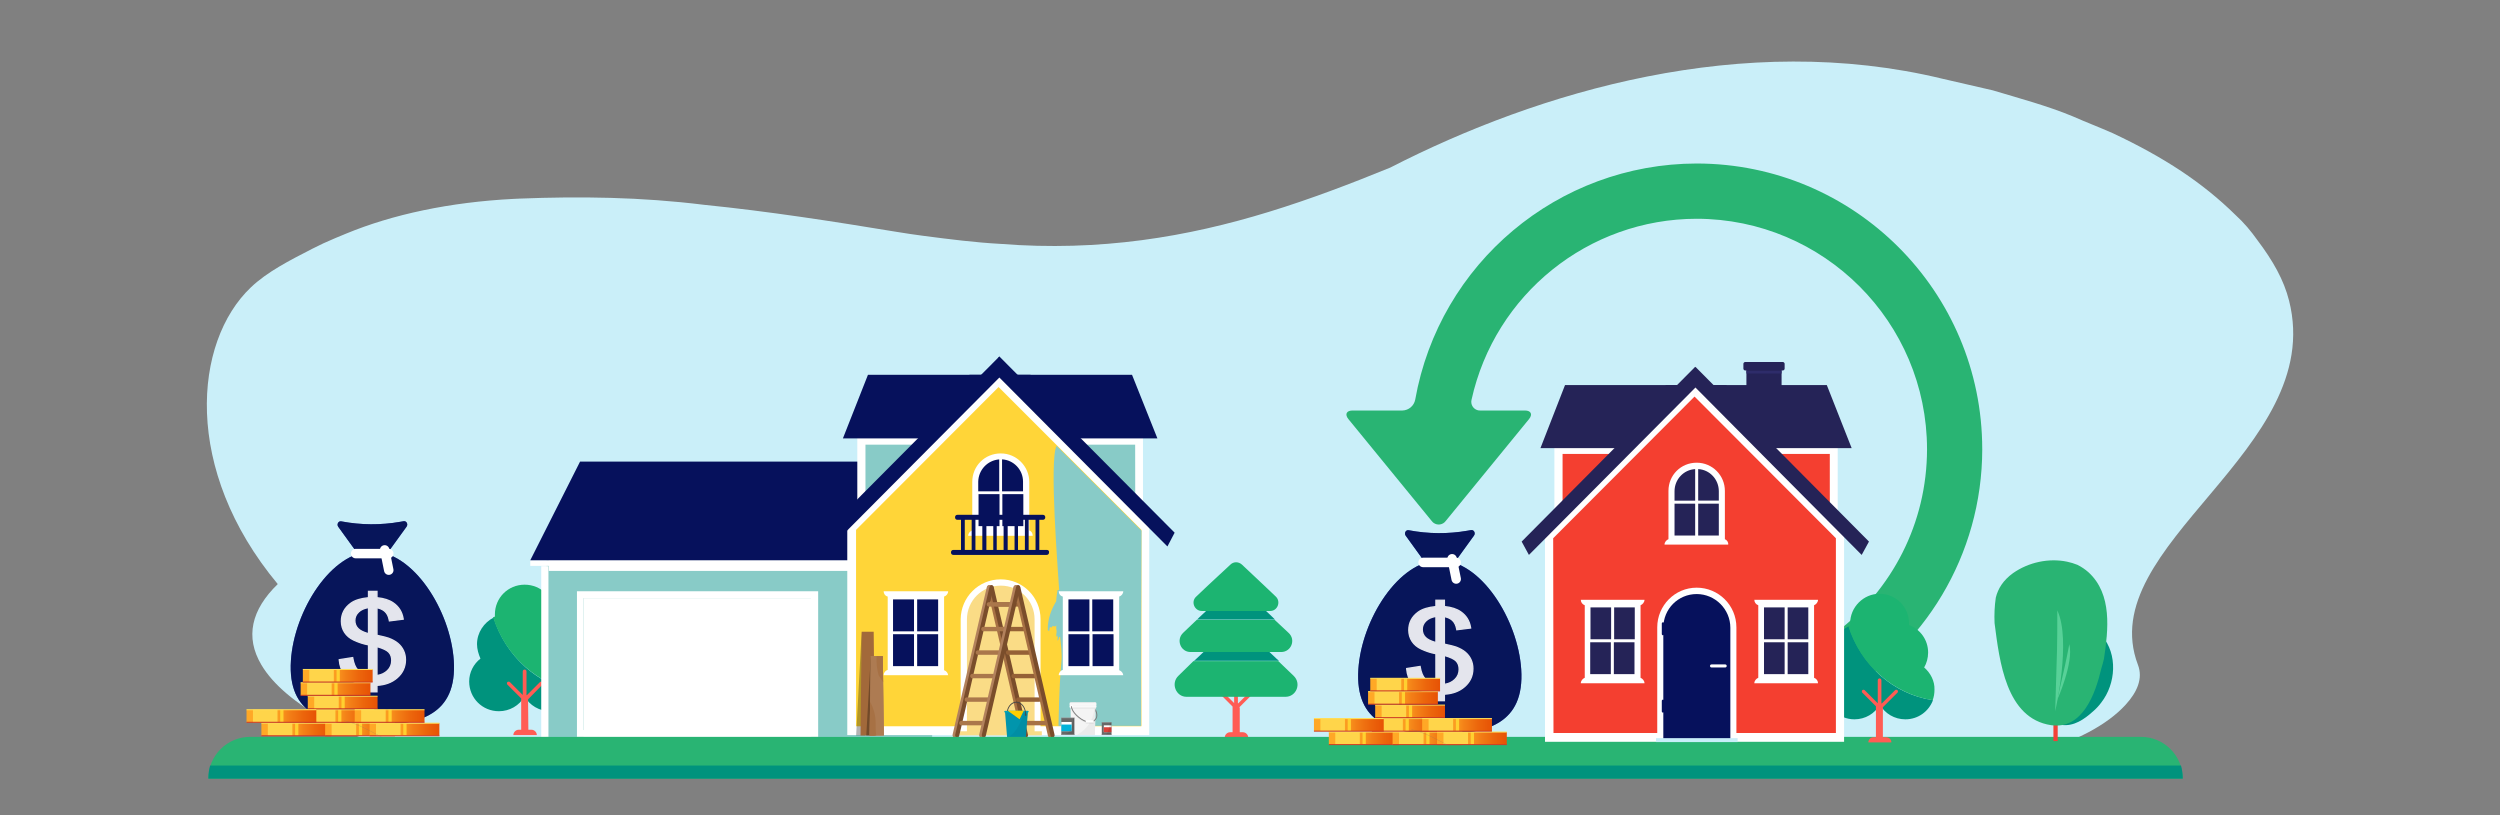 <?xml version="1.0" encoding="UTF-8"?>
<svg xmlns="http://www.w3.org/2000/svg" xmlns:xlink="http://www.w3.org/1999/xlink" id="Layer_1" viewBox="0 0 1234.45 402.42">
  <rect x="0" y="0" width="1234.45" height="402.42" fill="#808080" stroke="none"/>
  <defs>
    <style>.cls-1{fill:url(#linear-gradient);}.cls-2{opacity:.05;}.cls-3{opacity:.1;}.cls-4{fill:#f2f2f2;}.cls-5{fill:#01a3b8;}.cls-6{fill:#0195ac;}.cls-7{fill:#06115c;}.cls-8{fill:#02b3d9;}.cls-9{fill:#00937d;}.cls-10{fill:#eaeaea;}.cls-11{fill:#f4f4f4;}.cls-12{fill:#fdce00;}.cls-13,.cls-14{fill:#fff;}.cls-15{fill:#ffd538;}.cls-16{fill:#ffd54a;}.cls-17{fill:#ffd030;}.cls-18{fill:#fadc86;}.cls-19{fill:#f24138;}.cls-20{fill:#ff5c54;}.cls-21{fill:#686867;}.cls-22{fill:#a2693a;}.cls-23{fill:#abeced;}.cls-24{fill:#b2815c;}.cls-25{fill:#aa774b;}.cls-26{fill:#a77144;}.cls-27{fill:#d94138;}.cls-28{fill:#c8eef9;}.cls-29{fill:#caeff9;}.cls-30{fill:#e0e0e0;}.cls-31{fill:#ad7b52;}.cls-32{fill:#acd8ed;}.cls-33{fill:#252357;}.cls-34{fill:#1cb471;}.cls-35{fill:#07155a;}.cls-36{fill:#956136;}.cls-37{fill:#88cbc7;}.cls-38{fill:#9a9999;}.cls-39{fill:#29b473;}.cls-40{fill:#474747;}.cls-41{fill:#2e2c6a;}.cls-42{fill:#58d198;}.cls-43{fill:#576bba;}.cls-44{fill:#7a7a7a;}.cls-45{fill:#7a4d2b;}.cls-46{fill:#76c8c9;}.cls-47{fill:url(#linear-gradient-6);}.cls-47,.cls-48,.cls-49,.cls-50,.cls-51,.cls-52,.cls-53,.cls-54,.cls-55,.cls-56,.cls-57,.cls-58,.cls-59,.cls-60,.cls-61,.cls-62,.cls-63,.cls-64,.cls-65,.cls-66,.cls-67,.cls-68,.cls-69,.cls-70,.cls-71,.cls-72,.cls-73,.cls-74,.cls-75,.cls-76,.cls-77,.cls-78,.cls-79,.cls-80,.cls-81,.cls-82{stroke-width:.51px;}.cls-47,.cls-48,.cls-49,.cls-50,.cls-51,.cls-52,.cls-53,.cls-54,.cls-55,.cls-56,.cls-57,.cls-58,.cls-59,.cls-60,.cls-61,.cls-62,.cls-63,.cls-64,.cls-65,.cls-66,.cls-67,.cls-68,.cls-69,.cls-70,.cls-71,.cls-72,.cls-73,.cls-74,.cls-75,.cls-76,.cls-77,.cls-78,.cls-79,.cls-80,.cls-81,.cls-82,.cls-83,.cls-14{stroke-miterlimit:10;}.cls-47,.cls-48,.cls-49,.cls-53,.cls-54,.cls-55,.cls-56,.cls-57,.cls-58,.cls-59,.cls-60,.cls-61,.cls-62,.cls-63,.cls-64,.cls-65,.cls-66,.cls-67{stroke:#ffde57;}.cls-48{fill:url(#linear-gradient-3);}.cls-49{fill:url(#linear-gradient-9);}.cls-50{fill:url(#linear-gradient-8);}.cls-50,.cls-51,.cls-52,.cls-68,.cls-69,.cls-70,.cls-71,.cls-72,.cls-73,.cls-74,.cls-75,.cls-76,.cls-77,.cls-78,.cls-79,.cls-80,.cls-81,.cls-82{stroke:#d13d23;}.cls-51{fill:url(#linear-gradient-5);}.cls-52{fill:url(#linear-gradient-2);}.cls-53{fill:url(#linear-gradient-12);}.cls-54{fill:url(#linear-gradient-18);}.cls-55{fill:url(#linear-gradient-15);}.cls-56{fill:url(#linear-gradient-21);}.cls-57{fill:url(#linear-gradient-36);}.cls-58{fill:url(#linear-gradient-39);}.cls-59{fill:url(#linear-gradient-30);}.cls-60{fill:url(#linear-gradient-33);}.cls-61{fill:url(#linear-gradient-24);}.cls-62{fill:url(#linear-gradient-27);}.cls-63{fill:url(#linear-gradient-51);}.cls-64{fill:url(#linear-gradient-45);}.cls-65{fill:url(#linear-gradient-48);}.cls-66{fill:url(#linear-gradient-42);}.cls-67{fill:url(#linear-gradient-54);}.cls-68{fill:url(#linear-gradient-41);}.cls-69{fill:url(#linear-gradient-32);}.cls-70{fill:url(#linear-gradient-38);}.cls-71{fill:url(#linear-gradient-35);}.cls-72{fill:url(#linear-gradient-29);}.cls-73{fill:url(#linear-gradient-26);}.cls-74{fill:url(#linear-gradient-44);}.cls-75{fill:url(#linear-gradient-47);}.cls-76{fill:url(#linear-gradient-11);}.cls-77{fill:url(#linear-gradient-20);}.cls-78{fill:url(#linear-gradient-17);}.cls-79{fill:url(#linear-gradient-14);}.cls-80{fill:url(#linear-gradient-23);}.cls-81{fill:url(#linear-gradient-50);}.cls-82{fill:url(#linear-gradient-53);}.cls-84{fill:url(#linear-gradient-4);}.cls-85{fill:url(#linear-gradient-7);}.cls-86{opacity:.31;}.cls-87{opacity:.3;}.cls-88{opacity:.89;}.cls-89{fill:#f43f30;stroke-linejoin:round;stroke-width:.86px;}.cls-89,.cls-14{stroke:#fff;stroke-linecap:round;}.cls-90{fill:url(#linear-gradient-52);}.cls-91{fill:url(#linear-gradient-40);}.cls-92{fill:url(#linear-gradient-43);}.cls-93{fill:url(#linear-gradient-46);}.cls-94{fill:url(#linear-gradient-49);}.cls-95{fill:url(#linear-gradient-22);}.cls-96{fill:url(#linear-gradient-19);}.cls-97{fill:url(#linear-gradient-16);}.cls-98{fill:url(#linear-gradient-13);}.cls-99{fill:url(#linear-gradient-10);}.cls-100{fill:url(#linear-gradient-37);}.cls-101{fill:url(#linear-gradient-34);}.cls-102{fill:url(#linear-gradient-25);}.cls-103{fill:url(#linear-gradient-28);}.cls-104{fill:url(#linear-gradient-31);}.cls-83{fill:none;stroke:#737373;stroke-width:.24px;}.cls-14{stroke-width:4.68px;}</style>
    <linearGradient id="linear-gradient" x1="669.95" y1="364.57" x2="704.41" y2="364.57" gradientUnits="userSpaceOnUse">
      <stop offset="0" stop-color="#ffa826"></stop>
      <stop offset=".03" stop-color="#fda223"></stop>
      <stop offset=".21" stop-color="#f38017"></stop>
      <stop offset=".4" stop-color="#ec660c"></stop>
      <stop offset=".59" stop-color="#e75305"></stop>
      <stop offset=".79" stop-color="#e44701"></stop>
      <stop offset="1" stop-color="#e34400"></stop>
    </linearGradient>
    <linearGradient id="linear-gradient-2" y1="367.67" y2="367.67" xlink:href="#linear-gradient"></linearGradient>
    <linearGradient id="linear-gradient-3" y1="361.47" y2="361.47" xlink:href="#linear-gradient"></linearGradient>
    <linearGradient id="linear-gradient-4" x1="701.43" x2="735.89" xlink:href="#linear-gradient"></linearGradient>
    <linearGradient id="linear-gradient-5" x1="701.43" y1="367.67" x2="735.89" y2="367.67" xlink:href="#linear-gradient"></linearGradient>
    <linearGradient id="linear-gradient-6" x1="701.43" y1="361.47" x2="735.89" y2="361.47" xlink:href="#linear-gradient"></linearGradient>
    <linearGradient id="linear-gradient-7" x1="691.21" y1="357.92" x2="725.66" y2="357.92" xlink:href="#linear-gradient"></linearGradient>
    <linearGradient id="linear-gradient-8" x1="691.21" y1="361.02" x2="725.66" y2="361.02" xlink:href="#linear-gradient"></linearGradient>
    <linearGradient id="linear-gradient-9" x1="691.21" y1="354.82" x2="725.66" y2="354.82" xlink:href="#linear-gradient"></linearGradient>
    <linearGradient id="linear-gradient-10" x1="692.85" y1="351.26" x2="727.31" y2="351.26" xlink:href="#linear-gradient"></linearGradient>
    <linearGradient id="linear-gradient-11" x1="692.85" y1="354.36" x2="727.31" y2="354.36" xlink:href="#linear-gradient"></linearGradient>
    <linearGradient id="linear-gradient-12" x1="692.85" y1="348.16" x2="727.31" y2="348.16" xlink:href="#linear-gradient"></linearGradient>
    <linearGradient id="linear-gradient-13" x1="689.34" y1="344.6" x2="723.8" y2="344.6" xlink:href="#linear-gradient"></linearGradient>
    <linearGradient id="linear-gradient-14" x1="689.34" y1="347.7" x2="723.8" y2="347.7" xlink:href="#linear-gradient"></linearGradient>
    <linearGradient id="linear-gradient-15" x1="689.34" y1="341.51" x2="723.8" y2="341.51" xlink:href="#linear-gradient"></linearGradient>
    <linearGradient id="linear-gradient-16" x1="690.42" y1="338.04" x2="724.88" y2="338.04" xlink:href="#linear-gradient"></linearGradient>
    <linearGradient id="linear-gradient-17" x1="690.42" y1="341.14" x2="724.88" y2="341.14" xlink:href="#linear-gradient"></linearGradient>
    <linearGradient id="linear-gradient-18" x1="690.42" y1="334.94" x2="724.88" y2="334.94" xlink:href="#linear-gradient"></linearGradient>
    <linearGradient id="linear-gradient-19" x1="662.61" y1="357.92" x2="697.07" y2="357.92" xlink:href="#linear-gradient"></linearGradient>
    <linearGradient id="linear-gradient-20" x1="662.61" y1="361.02" x2="697.07" y2="361.02" xlink:href="#linear-gradient"></linearGradient>
    <linearGradient id="linear-gradient-21" x1="662.61" y1="354.82" x2="697.07" y2="354.82" xlink:href="#linear-gradient"></linearGradient>
    <linearGradient id="linear-gradient-22" x1="723.37" x2="757.83" xlink:href="#linear-gradient"></linearGradient>
    <linearGradient id="linear-gradient-23" x1="723.37" y1="367.67" x2="757.83" y2="367.67" xlink:href="#linear-gradient"></linearGradient>
    <linearGradient id="linear-gradient-24" x1="723.37" y1="361.47" x2="757.83" y2="361.47" xlink:href="#linear-gradient"></linearGradient>
    <linearGradient id="linear-gradient-25" x1="716.03" y1="357.92" x2="750.49" y2="357.92" xlink:href="#linear-gradient"></linearGradient>
    <linearGradient id="linear-gradient-26" x1="716.03" y1="361.02" x2="750.49" y2="361.02" xlink:href="#linear-gradient"></linearGradient>
    <linearGradient id="linear-gradient-27" x1="716.03" y1="354.82" x2="750.49" y2="354.82" xlink:href="#linear-gradient"></linearGradient>
    <linearGradient id="linear-gradient-28" x1="142.88" y1="360.2" x2="177.34" y2="360.2" xlink:href="#linear-gradient"></linearGradient>
    <linearGradient id="linear-gradient-29" x1="142.88" y1="363.3" x2="177.34" y2="363.3" xlink:href="#linear-gradient"></linearGradient>
    <linearGradient id="linear-gradient-30" x1="142.88" y1="357.1" x2="177.34" y2="357.1" xlink:href="#linear-gradient"></linearGradient>
    <linearGradient id="linear-gradient-31" x1="174.36" y1="360.2" x2="208.82" y2="360.2" xlink:href="#linear-gradient"></linearGradient>
    <linearGradient id="linear-gradient-32" x1="174.36" y1="363.3" x2="208.82" y2="363.3" xlink:href="#linear-gradient"></linearGradient>
    <linearGradient id="linear-gradient-33" x1="174.36" y1="357.1" x2="208.82" y2="357.1" xlink:href="#linear-gradient"></linearGradient>
    <linearGradient id="linear-gradient-34" x1="164.13" y1="353.55" x2="198.59" y2="353.55" xlink:href="#linear-gradient"></linearGradient>
    <linearGradient id="linear-gradient-35" x1="164.13" y1="356.65" x2="198.59" y2="356.65" xlink:href="#linear-gradient"></linearGradient>
    <linearGradient id="linear-gradient-36" x1="164.13" y1="350.45" x2="198.59" y2="350.45" xlink:href="#linear-gradient"></linearGradient>
    <linearGradient id="linear-gradient-37" x1="165.77" y1="346.89" x2="200.23" y2="346.89" xlink:href="#linear-gradient"></linearGradient>
    <linearGradient id="linear-gradient-38" x1="165.77" y1="349.99" x2="200.23" y2="349.99" xlink:href="#linear-gradient"></linearGradient>
    <linearGradient id="linear-gradient-39" x1="165.77" y1="343.79" x2="200.23" y2="343.79" xlink:href="#linear-gradient"></linearGradient>
    <linearGradient id="linear-gradient-40" x1="162.26" y1="340.23" x2="196.72" y2="340.23" xlink:href="#linear-gradient"></linearGradient>
    <linearGradient id="linear-gradient-41" x1="162.26" y1="343.33" x2="196.72" y2="343.33" xlink:href="#linear-gradient"></linearGradient>
    <linearGradient id="linear-gradient-42" x1="162.26" y1="337.13" x2="196.72" y2="337.13" xlink:href="#linear-gradient"></linearGradient>
    <linearGradient id="linear-gradient-43" x1="163.35" y1="333.67" x2="197.81" y2="333.67" xlink:href="#linear-gradient"></linearGradient>
    <linearGradient id="linear-gradient-44" x1="163.35" y1="336.77" x2="197.81" y2="336.77" xlink:href="#linear-gradient"></linearGradient>
    <linearGradient id="linear-gradient-45" x1="163.35" y1="330.57" x2="197.81" y2="330.57" xlink:href="#linear-gradient"></linearGradient>
    <linearGradient id="linear-gradient-46" x1="135.54" y1="353.55" x2="170" y2="353.55" xlink:href="#linear-gradient"></linearGradient>
    <linearGradient id="linear-gradient-47" x1="135.54" y1="356.65" x2="170" y2="356.65" xlink:href="#linear-gradient"></linearGradient>
    <linearGradient id="linear-gradient-48" x1="135.54" y1="350.45" x2="170" y2="350.45" xlink:href="#linear-gradient"></linearGradient>
    <linearGradient id="linear-gradient-49" x1="196.3" y1="360.2" x2="230.76" y2="360.2" xlink:href="#linear-gradient"></linearGradient>
    <linearGradient id="linear-gradient-50" x1="196.3" y1="363.3" x2="230.76" y2="363.3" xlink:href="#linear-gradient"></linearGradient>
    <linearGradient id="linear-gradient-51" x1="196.3" y1="357.1" x2="230.76" y2="357.1" xlink:href="#linear-gradient"></linearGradient>
    <linearGradient id="linear-gradient-52" x1="188.96" y1="353.55" x2="223.42" y2="353.55" xlink:href="#linear-gradient"></linearGradient>
    <linearGradient id="linear-gradient-53" x1="188.96" y1="356.65" x2="223.42" y2="356.65" xlink:href="#linear-gradient"></linearGradient>
    <linearGradient id="linear-gradient-54" x1="188.96" y1="350.45" x2="223.42" y2="350.45" xlink:href="#linear-gradient"></linearGradient>
  </defs>
  <path class="cls-29" d="M220.71,380.17H938.62c49.21,0,92.74-12.23,110.94-32.15,5.77-6.31,8.67-13.03,6.12-19.72-22.55-59.25,93.27-105.97,74.62-179.82-2.58-10.23-7.89-19.64-15.72-30.01-3.11-4.34-6.38-8.35-10.87-12.44-16.08-15.8-35.09-28.34-60.4-40.23-6.59-2.92-13.32-5.47-19.96-8.41-12.35-5.11-25.87-8.74-39.36-12.78-8.4-1.9-16.2-3.77-24.65-5.68-98.64-23.94-199.59,6.26-272.85,43.82-19.52,7.98-39.35,15.54-59.79,21.82-40.28,12.38-83.45,19.77-132.84,15.85-12.48-.69-24.86-2.26-38.08-3.99-4.14-.54-8.27-1.15-12.38-1.83-32.28-5.32-63.95-10.25-95.64-13.45-31.32-3.89-61.44-4.25-91.15-3.08-1.01,.04-2.02,.09-3.03,.14-31.43,1.61-59.72,7.65-82.77,17.19-1.77,.73-3.54,1.46-5.33,2.21-3.97,1.65-7.76,3.41-11.36,5.27-11.24,5.78-22.16,11.33-30.26,19.04-28.28,26.9-33.89,89.85,13.29,146.49-13.09,12.7-16.21,26.17-8.09,39.88,11.57,19.55,44.58,37.2,91.67,51.87Z"></path>
  <g>
    <g>
      <g>
        <g>
          <path class="cls-9" d="M243.74,304.94c-4.79,2.47-8.2,7.42-8.2,13.15,0,2.47,.77,4.95,1.7,7.12-3.4,2.63-5.57,6.81-5.57,11.29,0,8.2,6.5,14.69,14.69,14.69,5.26,0,10.05-2.78,12.68-7.27,2.47,4.33,7.27,7.27,12.68,7.27,6.19,0,11.6-3.87,13.61-9.44-19.64-3.09-35.58-17.63-41.61-36.81h0Z"></path>
          <path class="cls-34" d="M281.33,325.51c1.24-2.17,2.01-4.64,2.01-7.27,0-6.34-3.87-11.76-9.59-13.92v-.93c0-8.2-6.5-14.69-14.69-14.69s-14.69,6.5-14.69,14.69v1.08c-.31,.15-.46,.15-.93,.31,6.03,19.18,22.27,33.72,41.92,36.97,.46-1.55,.93-3.4,.93-5.1,.31-4.33-1.7-8.51-4.95-11.14h0Z"></path>
        </g>
        <path class="cls-20" d="M260.76,345.31l7.11-7.27c.31-.31,.31-.93,0-1.24-.31-.31-.93-.31-1.24,0l-6.5,6.5-.15-.15v-11.6c0-.46-.31-.93-.93-.93-.46,0-.93,.31-.93,.93v11.6h0l-6.34-6.34c-.31-.31-.93-.31-1.24,0-.31,.31-.31,.93,0,1.24l6.81,6.81v15.47h-1.24c-1.39,0-2.63,1.24-2.63,2.63h11.6c0-1.39-1.24-2.63-2.63-2.63h-1.55l-.15-15h0Z"></path>
      </g>
      <g>
        <g>
          <g>
            <rect class="cls-37" x="269.88" y="276.64" width="190.4" height="87.24"></rect>
            <rect class="cls-13" x="267.25" y="279.58" width="3.56" height="84.3"></rect>
            <rect class="cls-13" x="270.97" y="276.64" width="189.32" height="5.26"></rect>
            <rect class="cls-13" x="261.84" y="276.64" width="198.45" height="2.78"></rect>
            <polygon class="cls-7" points="446.21 227.92 366.25 227.92 286.43 227.92 261.84 276.64 366.25 276.64 470.96 276.64 446.21 227.92"></polygon>
            <path class="cls-32" d="M423.32,305.72h2.01v-5.88h-2.01c-.93,0-1.55,.77-1.55,1.55v2.63c0,.93,.62,1.7,1.55,1.7h0Z"></path>
          </g>
          <g>
            <path class="cls-13" d="M403.99,363.87h-119.1v-71.92h119.1v71.92h0Zm-115.85-3.4h112.29v-65.12h-112.29v65.12Z"></path>
            <rect class="cls-13" x="288.14" y="295.35" width="112.45" height="68.52"></rect>
          </g>
        </g>
        <g>
          <g>
            <g>
              <g>
                <polygon class="cls-37" points="562.53 329.69 562.53 217.86 425.49 217.86 425.49 329.69 493.85 330.31 562.53 329.69"></polygon>
                <path class="cls-13" d="M423.32,216.31h141.06v113.84l-70.53,2.32-70.53-2.32v-113.84h0Zm137.2,3.25h-133.17v109.35l66.66-.77,66.66,.77-.15-109.35h0Z"></path>
              </g>
              <g>
                <polygon class="cls-7" points="558.97 185.07 518.91 185.07 478.69 185.07 466.32 216.47 518.91 216.47 571.5 216.47 558.97 185.07"></polygon>
                <polygon class="cls-7" points="508.86 185.07 468.8 185.07 428.58 185.07 416.21 216.47 468.8 216.47 521.38 216.47 508.86 185.07"></polygon>
              </g>
            </g>
            <g>
              <polygon class="cls-15" points="420.69 260.71 420.69 360.78 565.62 360.78 565.62 260.71 493.08 188.01 420.69 260.71"></polygon>
              <path class="cls-13" d="M567.63,362.95h-149.26v-103.17l74.55-74.71,74.55,74.71v103.17h.15Zm-144.93-4.33h140.91v-96.98l-70.53-70.53-70.38,70.53v96.98h0Z"></path>
            </g>
          </g>
          <g>
            <polygon class="cls-7" points="496.95 182.91 410.48 269.83 406.93 263.03 493.23 176.25 496.95 182.91"></polygon>
            <polygon class="cls-7" points="489.83 182.75 576.45 269.83 580.01 263.03 493.39 175.94 489.83 182.75"></polygon>
          </g>
        </g>
      </g>
      <g>
        <g>
          <path class="cls-13" d="M494.16,286.07h0c10.83,0,19.64,8.82,19.64,19.64v55.84h-39.44v-55.84c.15-10.83,8.82-19.64,19.8-19.64Z"></path>
          <path class="cls-18" d="M494.16,289.17h0c9.28,0,16.7,7.42,16.7,16.7v55.84h-33.41v-55.84c0-9.28,7.42-16.7,16.7-16.7h0Z"></path>
        </g>
        <rect class="cls-18" x="473.75" y="361.09" width="40.68" height="2.01"></rect>
      </g>
      <g>
        <path class="cls-7" d="M494.16,225.44h0c6.96,0,12.68,5.72,12.68,12.68v23.51h-25.06v-23.51c-.15-7.12,5.41-12.68,12.37-12.68Z"></path>
        <path class="cls-13" d="M508.24,261.94v-23.97c0-7.58-6.19-14.08-14.08-14.08h0c-7.89,0-14.08,6.19-14.08,14.08v23.97c-1.08,.31-2.01,1.39-2.01,2.63h31.86c0-1.24-.62-2.32-1.7-2.63h0Zm-25.06-17.94h10.36v15.78h-10.36v-15.78Zm11.76,0h10.36v15.78h-10.36v-15.78Zm10.21-6.19v4.79h-10.36v-15.78c5.72,.31,10.36,5.1,10.36,10.98h0Zm-11.76-10.98v15.78h-10.36v-4.79c.15-5.88,4.64-10.52,10.36-10.98h0Z"></path>
      </g>
      <path class="cls-7" d="M516.9,271.53h-3.71v-14.85h1.7c.77,0,1.24-.46,1.24-1.24s-.46-1.24-1.24-1.24h-42.07c-.77,0-1.24,.46-1.24,1.24s.46,1.24,1.24,1.24h1.7v14.85h-3.71c-.77,0-1.24,.46-1.24,1.24h0c0,.77,.46,1.24,1.24,1.24h45.94c.77,0,1.24-.46,1.24-1.24h0c.15-.62-.31-1.24-1.08-1.24h0Zm-5.57-14.85v14.85h-3.4v-14.85h3.4Zm-5.26,0v14.85h-3.4v-14.85h3.4Zm-5.1,0v14.85h-3.4v-14.85h3.4Zm-5.41,0v14.85h-3.4v-14.85h3.4Zm-5.1,0v14.85h-3.4v-14.85h3.4Zm-5.41,0v14.85h-3.4v-14.85h3.4Zm-8.66,0h3.4v14.85h-3.4v-14.85Z"></path>
      <g>
        <path class="cls-20" d="M611.87,349.33l7.27-7.27c.31-.31,.31-.93,0-1.24-.31-.31-.93-.31-1.24,0l-6.5,6.5-.15-.15v-11.6c0-.46-.31-.93-.93-.93s-.93,.31-.93,.93v11.6h0l-6.34-6.34c-.31-.31-.93-.31-1.24,0-.31,.31-.31,.93,0,1.24l6.81,6.81v12.68h-1.24c-1.39,0-2.63,1.24-2.63,2.63h11.6c0-1.39-1.24-2.63-2.63-2.63h-1.55v-12.22h-.31Z"></path>
        <g>
          <g>
            <path class="cls-34" d="M581.86,333.71c-3.87,3.71-1.24,10.36,4.02,10.36h48.88c5.26,0,8.04-6.5,4.02-10.36l-7.58-7.27h-41.92l-7.42,7.27Z"></path>
            <path class="cls-9" d="M614.65,310.51c-2.32-2.17-6.03-2.17-8.2,0l-15.62,14.69-1.24,1.08h41.92l-1.24-1.08-15.62-14.69h0Z"></path>
          </g>
          <g>
            <path class="cls-34" d="M584.18,312.52c-3.56,3.4-1.24,9.44,3.71,9.44h44.7c4.95,0,7.42-6.03,3.71-9.44l-6.96-6.5h-38.36l-6.81,6.5h0Z"></path>
            <path class="cls-9" d="M614.19,291.33c-2.17-2.01-5.57-2.01-7.58,0l-14.38,13.46-1.08,1.08h38.36l-1.08-1.08-14.23-13.46h0Z"></path>
          </g>
          <path class="cls-34" d="M607.54,278.8c1.55-1.55,4.02-1.55,5.72,0l10.67,10.05,6.03,5.72c2.63,2.47,.93,7.12-2.78,7.12h-33.72c-3.71,0-5.57-4.64-2.78-7.12l6.03-5.72,10.83-10.05h0Z"></path>
        </g>
      </g>
    </g>
    <path class="cls-37" d="M563.68,262.05l-41.97-41.91c-3.68,7.06,.71,61.55,1.29,71.31-.25-.04-.53-.17-.77-.19-.04,.22-.08,.45-.13,.68-.04,.23-.07,.46-.11,.68-.04,.23-.07,.46-.11,.69-.03,.23-.06,.46-.09,.69-.03,.23-.06,.46-.09,.7-.03,.23-.05,.46-.07,.7-.02,.23-.04,.47-.06,.7-.02,.23-.04,.47-.05,.7,0,.04,0,.08,0,.12-1.16,1.89-2.16,3.94-2.89,6.13-.43,1.29-.77,2.61-.99,3.98-.22,1.36-.32,2.77-.26,4.19,.04,.08,.09,.13,.15,.16,.06,.03,.13,.03,.2,.03,.15,0,.31-.03,.48-.03,0-.16,0-.31-.01-.47,0-.15,0-.31,0-.45,0-.15,.03-.29,.07-.42,.04-.13,.1-.25,.2-.36,0-.08,.17-.03,.37,.03,.2,.05,.45,.11,.63,.04,.02-.15,.05-.44,.07-.58,.26-.05,.5,.01,.75,.07,.24,.06,.49,.12,.75,.07,.26-.05,.32-.21,.37-.38,.04-.13,.08-.24,.17-.31-.01,.25-.04,.51-.04,.76,0,.2,0,.39,0,.58,0,.19,.02,.38,.03,.57,.03,.38,.08,.75,.15,1.11,.17,.88-.65,2.33,.32,2.92,0-.29,0-.58,.01-.87,.57,.88-.03,1.75,.15,2.62,.39,0,.61-1.16,.81-1.74h.46c.44,4.11,.99,8.22,.63,12.24-.53,6.02-1.07,12.67-1.46,31.6h40.81c-.18-37.75,.2-82.48,.2-96.39Z"></path>
    <g>
      <rect class="cls-7" x="526.18" y="294.43" width="25.06" height="36.04"></rect>
      <path class="cls-13" d="M552.63,330.93v-36.35c1.08-.31,2.01-1.39,2.01-2.63h-31.86c0,1.24,.77,2.32,2.01,2.63v36.19c-1.08,.31-2.01,1.39-2.01,2.63h31.86c-.15-1.08-.77-2.01-2.01-2.47Zm-2.94-19.18h-10.36v-15.78h10.36v15.78Zm-11.76,0h-10.36v-15.78h10.36v15.78Zm-10.36,1.39h10.36v15.78h-10.36v-15.78Zm11.91,0h10.36v15.78h-10.36v-15.78Z"></path>
    </g>
    <g>
      <g>
        <rect class="cls-26" x="488.37" y="288.99" width="1.32" height="1.53"></rect>
        <rect class="cls-26" x="501.54" y="288.99" width="1.32" height="1.53"></rect>
        <rect class="cls-26" x="505.31" y="362.7" width="1.32" height="1.53"></rect>
        <path class="cls-26" d="M489.37,289.88c-.18-.79-.95-1.14-1.52-.69-.37,.29-.54,.83-.42,1.34l16.89,72.81c.18,.79,.95,1.14,1.52,.69,.37-.29,.54-.83,.42-1.34l-16.89-72.81Z"></path>
        <path class="cls-45" d="M490.68,289.88c-.18-.79-.95-1.14-1.52-.69-.37,.29-.54,.83-.42,1.34l16.89,72.81c.18,.79,.95,1.14,1.52,.69,.37-.29,.54-.83,.42-1.34l-16.89-72.81Z"></path>
        <rect class="cls-26" x="518.41" y="362.7" width="1.32" height="1.53"></rect>
        <g>
          <rect class="cls-36" x="491.27" y="297.35" width="12.32" height="2.18" rx="1.02" ry="1.02"></rect>
          <rect class="cls-26" x="504.88" y="355.96" width="12.32" height="2.18" rx="1.02" ry="1.02"></rect>
          <path class="cls-36" d="M513.54,344.35h-10.46c-.92,0-1.34,.48-1.34,1.08v.03c0,.59,.42,1.08,.93,1.08h10.46c.51,0,.93-.48,.93-1.08v-.03c0-.59-.42-1.08-.52-1.08Z"></path>
          <rect class="cls-36" x="499.44" y="332.74" width="12.32" height="2.18" rx="1.02" ry="1.02"></rect>
          <rect class="cls-36" x="496.71" y="321.13" width="12.32" height="2.18" rx="1.02" ry="1.02"></rect>
          <rect class="cls-36" x="493.99" y="309.53" width="12.32" height="2.18" rx="1.02" ry="1.02"></rect>
        </g>
        <path class="cls-26" d="M502.51,289.88c-.18-.79-.95-1.14-1.52-.69-.37,.29-.54,.83-.42,1.34l16.89,72.81c.18,.79,.95,1.14,1.52,.69h0c.37-.29,.54-.83,.42-1.34l-16.89-72.81Z"></path>
        <path class="cls-45" d="M503.81,289.88c-.18-.79-.95-1.14-1.52-.69h0c-.37,.29-.54,.83-.42,1.34l16.89,72.81c.18,.79,.95,1.14,1.52,.69,.37-.29,.54-.83,.42-1.34l-16.89-72.81Z"></path>
      </g>
      <g>
        <path class="cls-24" d="M488.79,289.19c-.57-.45-1.34-.1-1.52,.69l-16.89,72.81c-.12,.51,.05,1.05,.42,1.34h0c.57,.45,1.34,.1,1.52-.69l16.89-72.81c.12-.51-.05-1.05-.42-1.34Z"></path>
        <rect class="cls-24" x="488.22" y="288.99" width="1.32" height="1.53"></rect>
        <rect class="cls-24" x="471.36" y="362.7" width="1.32" height="1.53"></rect>
        <path class="cls-45" d="M490.1,289.19c-.57-.45-1.34-.1-1.52,.69l-16.89,72.81c-.12,.51,.05,1.05,.42,1.34h0c.57,.45,1.34,.1,1.52-.69l16.89-72.81c.12-.51-.05-1.05-.42-1.34Z"></path>
        <g>
          <rect class="cls-25" x="487.23" y="297.35" width="12.32" height="2.18" rx="1.02" ry="1.02"></rect>
          <rect class="cls-25" x="473.63" y="355.96" width="12.32" height="2.18" rx="1.02" ry="1.02"></rect>
          <rect class="cls-25" x="476.35" y="344.35" width="12.32" height="2.18" rx="1.02" ry="1.02"></rect>
          <rect class="cls-25" x="479.07" y="332.74" width="12.32" height="2.18" rx="1.02" ry="1.02"></rect>
          <rect class="cls-25" x="481.79" y="321.13" width="12.32" height="2.18" rx="1.02" ry="1.02"></rect>
          <rect class="cls-25" x="484.51" y="309.53" width="12.32" height="2.18" rx="1.02" ry="1.02"></rect>
        </g>
        <path class="cls-24" d="M501.93,289.19c-.57-.45-1.34-.1-1.52,.69l-16.89,72.81c-.12,.51,.05,1.05,.42,1.34,.57,.45,1.34,.1,1.52-.69l16.89-72.81c.12-.51-.05-1.05-.42-1.34Z"></path>
        <rect class="cls-24" x="501.4" y="288.99" width="1.32" height="1.53"></rect>
        <rect class="cls-24" x="484.45" y="362.7" width="1.32" height="1.53"></rect>
        <path class="cls-45" d="M503.24,289.19h0c-.57-.45-1.34-.1-1.52,.69l-16.89,72.81c-.12,.51,.05,1.05,.42,1.34,.57,.45,1.34,.1,1.52-.69l16.89-72.81c.12-.51-.05-1.05-.42-1.34Z"></path>
      </g>
    </g>
    <g>
      <g>
        <rect class="cls-21" x="544.04" y="356.65" width="4.79" height="6.28"></rect>
        <g>
          <rect class="cls-13" x="545.04" y="358.15" width="3.79" height="3.38"></rect>
          <rect class="cls-27" x="545.04" y="359.1" width="3.79" height="2.43"></rect>
          <g>
            <rect class="cls-38" x="543.9" y="362.71" width="5.06" height=".21" rx=".1" ry=".1"></rect>
            <rect class="cls-38" x="543.9" y="356.55" width="5.06" height=".21" rx=".1" ry=".1"></rect>
          </g>
        </g>
        <path class="cls-3" d="M546.23,362.71h2.6v-5.95h-.82c-.01,2.14-.62,4.21-1.77,5.95Z"></path>
      </g>
      <g>
        <g>
          <g>
            <g>
              <polygon class="cls-11" points="528.87 362.93 540.65 362.93 540.96 346.89 528.56 346.89 528.87 362.93"></polygon>
              <path class="cls-10" d="M539.43,354.22c-.83,2.31-2.27,4.38-4.05,6.07-1.13,1.08-2.39,1.94-3.73,2.64h8.99l.32-16.04h-.76c.35,2.45,.07,5-.77,7.33Z"></path>
              <polygon class="cls-30" points="528.62 349.82 540.91 349.82 540.96 346.89 528.56 346.89 528.62 349.82"></polygon>
              <rect class="cls-4" x="528.22" y="346.89" width="13.08" height="2.65"></rect>
            </g>
            <path class="cls-13" d="M541.3,347.43h-13.08c-.12,0-.21,.1-.21,.21s.1,.21,.21,.21h13.08c.12,0,.21-.1,.21-.21s-.1-.21-.21-.21Z"></path>
            <path class="cls-13" d="M541.3,348.46h-13.08c-.12,0-.21,.1-.21,.21s.1,.21,.21,.21h13.08c.12,0,.21-.1,.21-.21s-.1-.21-.21-.21Z"></path>
            <path class="cls-3" d="M540.04,356.05s-.08-.08-.14-.08h-3.61c-.09,0-.17,.08-.17,.17v.15c-1.47-.54-3.1-1.61-4.44-2.96-1.48-1.48-2.36-3-2.36-4.08,0-.12-.1-.22-.22-.22s-.22,.1-.22,.22c0,1.19,.93,2.83,2.49,4.4,1.44,1.44,3.19,2.58,4.76,3.11v.3c0,.09,.08,.17,.17,.17h3.61c.09,0,.17-.08,.17-.17v-.51c.27-.16,.5-.34,.71-.54v-.66c-.2,.26-.45,.49-.74,.69Z"></path>
          </g>
          <rect class="cls-13" x="528.59" y="348.23" width="1.07" height="1.31"></rect>
        </g>
        <path class="cls-44" d="M540.88,351.09c.3,.79,.71,1.95,.39,2.99-.25,.82-.84,1.47-1.75,1.92l-2.92,.1c-1.59-.46-3.43-1.62-4.93-3.12-1.48-1.48-2.36-3-2.36-4.08,0-.12-.1-.22-.22-.22s-.22,.1-.22,.22c0,1.19,.93,2.83,2.49,4.4,1.56,1.56,3.49,2.77,5.16,3.24h.03s3.09-.1,3.09-.1l.04-.02c1.05-.51,1.73-1.26,2.02-2.21,.57-1.87-.72-4.1-.79-4.23l-.02,1.12Z"></path>
        <rect class="cls-13" x="536.11" y="355.61" width="3.96" height="1.27" rx=".17" ry=".17"></rect>
        <path class="cls-10" d="M536.11,356.71c0,.09,.08,.17,.17,.17h3.61c.09,0,.17-.08,.17-.17v-.11h-3.96v.11Z"></path>
      </g>
      <g>
        <rect class="cls-21" x="524.06" y="354.49" width="6.44" height="8.44"></rect>
        <g>
          <rect class="cls-13" x="524.06" y="356.5" width="5.1" height="4.55"></rect>
          <rect class="cls-8" x="524.06" y="357.77" width="5.1" height="3.28"></rect>
          <g>
            <rect class="cls-38" x="523.87" y="362.64" width="6.81" height=".29" rx=".13" ry=".13"></rect>
            <rect class="cls-38" x="523.87" y="354.34" width="6.81" height=".29" rx=".13" ry=".13"></rect>
          </g>
        </g>
        <path class="cls-3" d="M527.87,361.39c-.59,.57-1.3,.98-2.06,1.25h4.69v-8.01h-.59c-.18,2.32-.28,5.06-2.03,6.76Z"></path>
      </g>
    </g>
    <g>
      <polygon class="cls-6" points="497.29 364.22 506.53 364.22 507.57 351.39 496.25 351.39 497.29 364.22"></polygon>
      <path class="cls-2" d="M504.78,354.2c-1.3,3.82-3.63,8.06-7.25,10.02h9.01l1.04-12.83h-2c-.21,.95-.48,1.89-.79,2.81Z"></path>
      <g>
        <path class="cls-5" d="M507.57,351.05h-11.32c-.19,0-.34,.15-.34,.34s.15,.34,.34,.34h11.32c.19,0,.34-.15,.34-.34s-.15-.34-.34-.34Z"></path>
        <path class="cls-5" d="M507.57,351.01h-11.32c-.21,0-.38,.17-.38,.38s.17,.38,.38,.38h11.32c.21,0,.38-.17,.38-.38s-.17-.38-.38-.38Zm0,.67h-11.32c-.16,0-.29-.13-.29-.29s.13-.29,.29-.29h11.32c.16,0,.29,.13,.29,.29s-.13,.29-.29,.29Z"></path>
      </g>
      <path class="cls-40" d="M501.83,346.49c-2.21,0-4.07,1.94-4.63,4.57h.44c.54-2.37,2.21-4.1,4.19-4.1,2.41,0,4.37,2.58,4.37,5.74,0,.13,.1,.23,.21,.23s.21-.1,.21-.23c0-3.42-2.15-6.2-4.8-6.2Z"></path>
      <path class="cls-40" d="M506.44,352.57c-.25,0-.44,.2-.44,.44s.2,.44,.44,.44,.44-.2,.44-.44-.2-.44-.44-.44Z"></path>
      <polygon class="cls-2" points="503.44 355.74 505.52 350.91 497.58 350.91 503.44 355.74"></polygon>
      <polygon class="cls-12" points="503.44 355.19 505.52 350.91 497.58 350.91 503.44 355.19"></polygon>
    </g>
    <g>
      <rect class="cls-7" x="439.72" y="294.43" width="25.06" height="36.04"></rect>
      <path class="cls-13" d="M466.17,330.93v-36.35c1.08-.31,2.01-1.39,2.01-2.63h-31.86c0,1.24,.77,2.32,2.01,2.63v36.19c-1.08,.31-2.01,1.39-2.01,2.63h31.86c-.15-1.08-.77-2.01-2.01-2.47Zm-14.85-2.01h-10.36v-15.78h10.36v15.78Zm0-17.17h-10.36v-15.78h10.36v15.78Zm11.91,17.17h-10.36v-15.78h10.36v15.78Zm0-17.17h-10.36v-15.78h10.36v15.78Z"></path>
    </g>
    <g>
      <polygon class="cls-87" points="422.74 363.2 427.3 363.2 425.47 311.95 422.74 363.2"></polygon>
      <polygon class="cls-22" points="425.47 311.95 424.91 363.2 431.97 363.2 431.41 311.95 425.47 311.95"></polygon>
      <polygon class="cls-87" points="427.75 363.2 431.96 363.2 429.97 323.98 427.75 363.2"></polygon>
      <polygon class="cls-31" points="429.97 323.98 429.41 363.2 436.46 363.2 435.9 323.98 429.97 323.98"></polygon>
      <polygon class="cls-31" points="429.97 323.98 429.41 363.2 436.46 363.2 435.9 323.98 429.97 323.98"></polygon>
      <path class="cls-26" d="M432.38,357.29c0-1.92-.2-3.81-.69-5.67-.47-1.78-1.17-3.48-2.04-5.09l-.24,16.67h3.25c-.09-.58-.14-1.16-.18-1.74-.1-1.39-.09-2.78-.09-4.17Z"></path>
      <path class="cls-26" d="M432.81,323.98c-.03,1.55-.01,3.11,.13,4.66,.15,1.65,.46,3.27,.93,4.86l2.21,3.39-.18-12.91h-3.09Z"></path>
    </g>
  </g>
  <g>
    <path class="cls-39" d="M123.49,363.85h933.69c11.37,0,20.6,9.23,20.6,20.6H102.89c0-11.37,9.23-20.6,20.6-20.6Z"></path>
    <path class="cls-9" d="M1076.93,377.99H103.75c-.55,2.03-.86,4.2-.86,6.46h974.9c0-2.26-.31-4.43-.86-6.46Z"></path>
  </g>
  <g>
    <rect class="cls-19" x="1013.94" y="353.26" width="2.11" height="12.68"></rect>
    <path class="cls-9" d="M1033.39,351.36c-4.19,3.78-9.33,7.38-15.29,6.61-6.93-1.08-10.67-7.84-11.87-14.15-2.13-10.11-1.9-22.12,6.13-29.7,6.98-6.61,19.07-7.66,25.58-.12,7.83,9.08,6.87,23.58-.38,32.91-1.21,1.64-2.61,3.13-4.16,4.46Z"></path>
    <path class="cls-39" d="M1037.6,330.04c-2.89,12.43-9.21,30.27-24.82,28.04-22.3-3.35-25.46-31.59-27.9-50.38-.1-2.1-.1-4.2,0-6.3,.1-2.1,.29-4.19,.6-6.28,.54-2.23,1.45-4.38,2.84-6.42,1.39-2.03,3.25-3.95,5.69-5.71,7.74-5.42,17.68-7.49,26.59-5.66,1.78,.37,3.52,.89,5.2,1.57,2.04,1.02,3.85,2.26,5.45,3.68,11.84,10.82,9.79,28.48,7.64,42.74-.37,1.6-.8,3.17-1.28,4.71Z"></path>
    <path class="cls-42" d="M1014.81,351.18s8.09-34.76,1.04-49.81c0,18.54,.01,16.38-1.04,49.81Z"></path>
    <path class="cls-42" d="M1015.79,345.65s8.28-18.42,6-27.55c-1.96,9.98-1.86,9.47-6,27.55Z"></path>
  </g>
  <g>
    <path class="cls-39" d="M978.79,221.75c-.04-77.86-63.15-140.97-141.01-141.01-68.45,.1-127,49.23-138.98,116.62-.59,3.03-3.2,5.25-6.29,5.34h-24.66c-3.02,0-3.93,1.93-2.01,4.27l41.1,50.27c.26,.36,.58,.68,.94,.94,1.92,1.4,4.6,.98,6-.94l41.1-50.27c1.94-2.35,1.01-4.27-2.01-4.27h-21.97c-.43,.02-.86-.02-1.27-.12-2.3-.58-3.69-2.91-3.11-5.21,11.54-52.13,57.73-89.27,111.12-89.35,62.82,.06,113.73,50.97,113.79,113.78-.02,36.72-17.44,69.39-44.48,90.2v32.55c42.8-24.23,71.69-70.15,71.75-122.8Z"></path>
    <g>
      <g>
        <g>
          <path class="cls-43" d="M751.15,330.49c1.75,26.71-16.71,32.03-40.21,32.03s-41.96-5.32-40.21-32.03c1.61-24.58,19.95-53.82,40.21-53.82s38.6,29.24,40.21,53.82Z"></path>
          <path class="cls-35" d="M751.15,330.49c1.75,26.71-16.71,32.03-40.21,32.03s-41.96-5.32-40.21-32.03c1.61-24.58,19.95-53.82,40.21-53.82s38.6,29.24,40.21,53.82Z"></path>
          <path class="cls-43" d="M726.39,261.74l-1.63,.29c-9.62,1.69-19.44,1.63-29.04-.19l-.17-.03c-1.38-.26-2.33,1.49-1.45,2.69l9.52,13.17c.29,.4,.73,.63,1.2,.63h12.25c.47,0,.91-.23,1.2-.63l9.57-13.23c.87-1.2-.06-2.94-1.44-2.69Z"></path>
          <path class="cls-35" d="M726.39,261.74l-1.63,.29c-9.62,1.69-19.44,1.63-29.04-.19l-.17-.03c-1.38-.26-2.33,1.49-1.45,2.69l9.52,13.17c.29,.4,.73,.63,1.2,.63h12.25c.47,0,.91-.23,1.2-.63l9.57-13.23c.87-1.2-.06-2.94-1.44-2.69Z"></path>
          <g>
            <line class="cls-14" x1="702.69" y1="277.72" x2="719.04" y2="277.72"></line>
            <line class="cls-14" x1="717.01" y1="275.91" x2="719.04" y2="285.91"></line>
          </g>
        </g>
        <g class="cls-88">
          <path class="cls-13" d="M709.04,345.99v-3.16c-2.85-.32-5.22-.88-7.03-1.66-1.9-.82-3.57-2.16-4.95-3.98-1.38-1.83-2.2-4.09-2.42-6.72l-.03-.31,6.6-1.04,.06,.33c.45,2.59,1.24,4.51,2.35,5.71,1.51,1.6,3.34,2.55,5.42,2.81v-15.16c-2.37-.41-4.82-1.2-7.29-2.35-1.94-.91-3.45-2.18-4.51-3.79-1.05-1.61-1.59-3.47-1.59-5.51,0-3.63,1.55-6.61,4.62-8.85,1.99-1.46,4.94-2.38,8.76-2.74v-3.14h4.17v3.14c3.35,.31,6.06,1.17,8.06,2.57,2.66,1.85,4.28,4.42,4.82,7.64l.06,.34-6.79,.86-.06-.31c-.34-1.87-1.04-3.32-2.09-4.3-.98-.92-2.32-1.56-4-1.9v13.65c2.84,.6,4.76,1.08,5.71,1.42,1.87,.69,3.43,1.55,4.62,2.54,1.2,1,2.13,2.21,2.78,3.59,.64,1.38,.97,2.9,.97,4.5,0,3.53-1.36,6.51-4.04,8.86-2.59,2.28-5.97,3.55-10.04,3.77v3.2h-4.17Zm4.17-8.03c2.06-.28,3.79-1.08,5.15-2.38,1.43-1.36,2.15-3.07,2.15-5.08,0-1.7-.51-3.09-1.5-4.11-.97-1-2.92-1.92-5.8-2.73v14.31Zm-4.17-33.57c-2.05,.32-3.69,1.05-4.89,2.18-1.27,1.2-1.89,2.57-1.89,4.2s.52,2.93,1.6,4.01c1.02,1.03,2.77,1.88,5.18,2.53v-12.92Z"></path>
          <path class="cls-13" d="M712.87,296.75v3.11c3.45,.28,6.19,1.12,8.21,2.54,2.59,1.8,4.15,4.28,4.68,7.42l-6.13,.77c-.35-1.95-1.08-3.45-2.19-4.48-1.11-1.04-2.63-1.72-4.57-2.06v14.32c2.99,.63,4.97,1.11,5.93,1.46,1.85,.68,3.35,1.51,4.52,2.48,1.16,.98,2.06,2.13,2.69,3.48,.63,1.34,.94,2.8,.94,4.36,0,3.44-1.31,6.31-3.92,8.61-2.62,2.3-6,3.53-10.15,3.7v3.18h-3.49v-3.13c-2.97-.31-5.38-.87-7.24-1.67-1.86-.8-3.46-2.09-4.81-3.88-1.35-1.78-2.14-3.96-2.36-6.54l5.97-.94c.46,2.67,1.27,4.63,2.44,5.88,1.67,1.77,3.67,2.75,6,2.95v-15.81c-2.44-.39-4.93-1.18-7.48-2.37-1.89-.88-3.35-2.11-4.37-3.67-1.02-1.56-1.53-3.34-1.53-5.33,0-3.53,1.49-6.39,4.48-8.58,2-1.47,4.97-2.37,8.9-2.7v-3.11h3.49m-3.49,20.99v-13.74c-2.31,.29-4.13,1.07-5.46,2.32-1.33,1.25-1.99,2.73-1.99,4.44s.57,3.11,1.7,4.25c1.13,1.14,3.05,2.05,5.75,2.73m3.49,20.59c2.31-.24,4.21-1.08,5.72-2.51,1.5-1.44,2.26-3.21,2.26-5.33,0-1.8-.53-3.25-1.6-4.35-1.07-1.09-3.19-2.07-6.38-2.94v15.12m.67-42.25h-4.84v3.17c-1.76,.18-3.34,.48-4.7,.89-1.55,.47-2.87,1.1-3.93,1.88-3.16,2.31-4.76,5.38-4.76,9.12,0,2.11,.55,4.03,1.64,5.69,1.09,1.66,2.65,2.98,4.65,3.91,2.4,1.12,4.78,1.91,7.1,2.33v14.49c-.81-.14-1.57-.38-2.28-.73-.92-.45-1.78-1.1-2.56-1.92-1.07-1.15-1.83-3.01-2.27-5.53l-.11-.65-.65,.1-5.97,.94-.62,.1,.05,.62c.23,2.69,1.07,5.01,2.49,6.89,1.42,1.87,3.13,3.25,5.08,4.09,1.78,.77,4.08,1.32,6.83,1.65v3.2h4.84v-3.22c1.89-.13,3.64-.48,5.21-1.05,1.76-.64,3.35-1.58,4.71-2.78,2.75-2.42,4.15-5.49,4.15-9.11,0-1.66-.34-3.22-1-4.64-.67-1.43-1.63-2.67-2.86-3.71-1.22-1.02-2.81-1.89-4.71-2.6h0s0,0,0,0c-.95-.34-2.75-.79-5.49-1.38v-12.96c1.43,.34,2.58,.92,3.44,1.72,1,.93,1.67,2.32,1.99,4.11l.11,.63,.63-.08,6.13-.77,.69-.09-.12-.69c-.56-3.32-2.22-5.96-4.96-7.86-1.99-1.39-4.65-2.27-7.92-2.6v-3.17h0Zm-4.84,20.79c-2.14-.62-3.68-1.4-4.6-2.33-1.01-1.02-1.5-2.25-1.5-3.78s.58-2.83,1.78-3.96c1.07-1.01,2.52-1.69,4.32-2.02v12.08h0Zm4.84,20.7v-13.47c2.59,.77,4.34,1.61,5.23,2.52,.95,.97,1.41,2.24,1.41,3.88,0,1.94-.67,3.53-2.05,4.84-1.23,1.17-2.77,1.92-4.58,2.23h0Z"></path>
        </g>
      </g>
      <g>
        <g>
          <g>
            <rect class="cls-1" x="656.15" y="361.47" width="34.46" height="6.2"></rect>
            <rect class="cls-16" x="659.33" y="361.47" width="12.11" height="6.2"></rect>
            <rect class="cls-17" x="672.78" y="361.47" width="1.61" height="6.2"></rect>
            <line class="cls-52" x1="656.15" y1="367.67" x2="690.6" y2="367.67"></line>
            <line class="cls-48" x1="656.15" y1="361.47" x2="690.6" y2="361.47"></line>
          </g>
          <g>
            <rect class="cls-84" x="687.63" y="361.47" width="34.46" height="6.2"></rect>
            <rect class="cls-16" x="690.81" y="361.47" width="12.11" height="6.2"></rect>
            <rect class="cls-17" x="704.26" y="361.47" width="1.61" height="6.2"></rect>
            <line class="cls-51" x1="687.63" y1="367.67" x2="722.09" y2="367.67"></line>
            <line class="cls-47" x1="687.63" y1="361.47" x2="722.09" y2="361.47"></line>
          </g>
          <g>
            <rect class="cls-85" x="677.4" y="354.82" width="34.46" height="6.2"></rect>
            <rect class="cls-16" x="680.58" y="354.82" width="12.11" height="6.2"></rect>
            <rect class="cls-17" x="694.03" y="354.82" width="1.61" height="6.2"></rect>
            <line class="cls-50" x1="677.4" y1="361.02" x2="711.86" y2="361.02"></line>
            <line class="cls-49" x1="677.4" y1="354.82" x2="711.86" y2="354.82"></line>
          </g>
          <g>
            <rect class="cls-99" x="679.04" y="348.16" width="34.46" height="6.2"></rect>
            <rect class="cls-16" x="682.22" y="348.16" width="12.11" height="6.2"></rect>
            <rect class="cls-17" x="695.67" y="348.16" width="1.61" height="6.2"></rect>
            <line class="cls-76" x1="679.04" y1="354.36" x2="713.5" y2="354.36"></line>
            <line class="cls-53" x1="679.04" y1="348.16" x2="713.5" y2="348.16"></line>
          </g>
          <g>
            <rect class="cls-98" x="675.53" y="341.51" width="34.46" height="6.2"></rect>
            <rect class="cls-16" x="678.71" y="341.51" width="12.11" height="6.2"></rect>
            <rect class="cls-17" x="692.16" y="341.51" width="1.61" height="6.2"></rect>
            <line class="cls-79" x1="675.53" y1="347.7" x2="709.99" y2="347.7"></line>
            <line class="cls-55" x1="675.53" y1="341.51" x2="709.99" y2="341.51"></line>
          </g>
          <g>
            <rect class="cls-97" x="676.61" y="334.94" width="34.46" height="6.2"></rect>
            <rect class="cls-16" x="679.79" y="334.94" width="12.11" height="6.2"></rect>
            <rect class="cls-17" x="693.25" y="334.94" width="1.61" height="6.2"></rect>
            <line class="cls-78" x1="676.61" y1="341.14" x2="711.07" y2="341.14"></line>
            <line class="cls-54" x1="676.61" y1="334.94" x2="711.07" y2="334.94"></line>
          </g>
          <g>
            <rect class="cls-96" x="648.8" y="354.82" width="34.46" height="6.2"></rect>
            <rect class="cls-16" x="651.99" y="354.82" width="12.11" height="6.2"></rect>
            <rect class="cls-17" x="665.44" y="354.82" width="1.61" height="6.2"></rect>
            <line class="cls-77" x1="648.8" y1="361.02" x2="683.26" y2="361.02"></line>
            <line class="cls-56" x1="648.8" y1="354.82" x2="683.26" y2="354.82"></line>
          </g>
          <g>
            <rect class="cls-95" x="709.57" y="361.47" width="34.46" height="6.2"></rect>
            <rect class="cls-16" x="712.75" y="361.47" width="12.11" height="6.2"></rect>
            <rect class="cls-17" x="726.2" y="361.47" width="1.61" height="6.2"></rect>
            <line class="cls-80" x1="709.57" y1="367.67" x2="744.03" y2="367.67"></line>
            <line class="cls-61" x1="709.57" y1="361.47" x2="744.03" y2="361.47"></line>
          </g>
          <g>
            <rect class="cls-102" x="702.23" y="354.82" width="34.46" height="6.2"></rect>
            <rect class="cls-16" x="705.41" y="354.82" width="12.11" height="6.2"></rect>
            <rect class="cls-17" x="718.86" y="354.82" width="1.61" height="6.2"></rect>
            <line class="cls-73" x1="702.23" y1="361.02" x2="736.68" y2="361.02"></line>
            <line class="cls-62" x1="702.23" y1="354.82" x2="736.68" y2="354.82"></line>
          </g>
        </g>
        <g class="cls-86">
          <path class="cls-83" d="M716.31,368.78s-8.88-5-13.3-6.68c-4.42-1.68-6.13-1.86-6.13-1.86"></path>
        </g>
      </g>
    </g>
    <g>
      <g>
        <g>
          <path class="cls-9" d="M912.82,309.21c-4.79,2.4-8.09,7.34-8.09,13.03,0,2.55,.6,4.94,1.8,7.04-3.3,2.7-5.39,6.74-5.39,11.38,0,8.09,6.59,14.53,14.53,14.53,5.39,0,10.04-2.85,12.58-7.19,2.55,4.34,7.19,7.19,12.58,7.19,6.29,0,11.53-3.89,13.63-9.44-19.77-3-35.8-17.52-41.64-36.55h0Z"></path>
          <path class="cls-34" d="M950.12,329.58c1.2-2.1,1.95-4.64,1.95-7.34,0-6.29-3.89-11.53-9.44-13.63v-.9c0-8.09-6.59-14.53-14.53-14.53s-14.53,6.59-14.53,14.53v1.05l-.9,.45c5.99,19.02,22.02,33.4,41.64,36.55,.6-1.65,.9-3.3,.9-5.24,.15-4.19-1.95-8.24-5.09-10.93h0Z"></path>
        </g>
        <path class="cls-20" d="M929.75,349.2l7.19-7.19c.3-.3,.3-.9,0-1.2-.3-.3-.9-.3-1.2,0l-6.59,6.59-.15-.15v-11.38c0-.45-.45-.9-.9-.9s-.9,.45-.9,.9v11.38h0l-6.44-6.44c-.3-.3-.9-.3-1.2,0s-.3,.9,0,1.2l6.74,6.74v15.28h-1.2c-1.5,0-2.55,1.2-2.55,2.55h11.38c0-1.5-1.2-2.55-2.55-2.55h-1.65v-14.83h0Z"></path>
      </g>
      <g>
        <g>
          <g>
            <g>
              <g>
                <g>
                  <polygon class="cls-89" points="905.48 333.17 905.48 222.48 769.63 222.48 769.63 333.17 837.63 333.92 905.48 333.17"></polygon>
                  <g>
                    <g>
                      <rect class="cls-46" x="770.08" y="254.54" width="134.65" height=".75"></rect>
                      <rect class="cls-23" x="770.08" y="255.29" width="134.65" height=".75"></rect>
                    </g>
                    <g>
                      <rect class="cls-46" x="770.08" y="247.95" width="134.65" height=".75"></rect>
                      <rect class="cls-23" x="770.08" y="248.85" width="134.65" height=".75"></rect>
                    </g>
                  </g>
                </g>
                <path class="cls-13" d="M767.68,220.99h139.75v112.78l-69.95,2.25-69.95-2.25v-112.78h.15Zm135.85,3.15h-131.96v108.44l65.9-.75,66.05,.75v-108.44Z"></path>
              </g>
              <g>
                <polygon class="cls-33" points="902.04 190.13 862.19 190.13 822.5 190.13 810.22 221.29 862.19 221.29 914.32 221.29 902.04 190.13"></polygon>
                <polygon class="cls-33" points="852.46 190.13 812.62 190.13 772.78 190.13 760.64 221.29 812.62 221.29 864.74 221.29 852.46 190.13"></polygon>
              </g>
            </g>
            <g>
              <polygon class="cls-89" points="764.99 265.02 764.99 364.18 908.63 364.18 908.63 265.02 836.73 192.98 764.99 265.02"></polygon>
              <path class="cls-13" d="M910.72,366.27h-147.83v-102.3l73.84-74.14,73.84,74.14v102.3h.15Zm-143.64-4.34h139.45v-96.16l-69.8-69.95-69.8,69.95,.15,96.16h0Z"></path>
            </g>
          </g>
          <g>
            <polygon class="cls-33" points="840.63 187.88 754.95 274.01 751.36 267.42 837.03 181.14 840.63 187.88"></polygon>
            <polygon class="cls-33" points="833.59 187.73 919.26 274.01 922.86 267.42 837.18 181.14 833.59 187.73"></polygon>
          </g>
          <g>
            <g>
              <rect class="cls-33" x="862.34" y="180.99" width="17.37" height="19.92"></rect>
              <rect class="cls-41" x="862.34" y="182.94" width="17.37" height="1.5"></rect>
            </g>
            <path class="cls-33" d="M880.32,182.94h-18.57c-.45,0-.9-.45-.9-.9v-2.4c0-.45,.45-.9,.9-.9h18.57c.45,0,.9,.45,.9,.9v2.4c0,.45-.45,.9-.9,.9Z"></path>
          </g>
        </g>
        <g>
          <g>
            <path class="cls-13" d="M837.78,290.18h0c10.78,0,19.62,8.69,19.62,19.62v55.27h-39.09v-55.27c0-10.78,8.69-19.62,19.47-19.62h0Z"></path>
            <path class="cls-7" d="M837.78,293.33h0c9.14,0,16.63,7.49,16.63,16.63v55.12h-33.1v-55.12c0-9.29,7.34-16.63,16.48-16.63h0Z"></path>
            <path class="cls-7" d="M821.16,307.26h0c.3,0,.6,.3,.6,.6v5.24c0,.3-.3,.6-.6,.6h0c-.3,0-.6-.3-.6-.6v-5.24c0-.3,.3-.6,.6-.6Z"></path>
            <path class="cls-7" d="M821.16,345.45h0c.3,0,.6,.3,.6,.6v5.24c0,.3-.3,.6-.6,.6h0c-.3,0-.6-.3-.6-.6v-5.24c0-.3,.3-.6,.6-.6Z"></path>
            <path class="cls-13" d="M845.12,328.08h6.74c.45,0,.75,.3,.75,.75h0c0,.45-.3,.75-.75,.75h-6.74c-.45,0-.75-.3-.75-.75h0c0-.45,.3-.75,.75-.75Z"></path>
          </g>
          <rect class="cls-28" x="817.71" y="364.48" width="40.29" height="1.95"></rect>
        </g>
        <g>
          <path class="cls-33" d="M837.78,230.12h0c6.89,0,12.43,5.54,12.43,12.43v23.22h-24.86v-23.22c0-6.89,5.69-12.43,12.43-12.43h0Z"></path>
          <path class="cls-13" d="M851.71,266.22v-23.82c0-7.64-6.14-13.93-13.93-13.93s-13.93,6.14-13.93,13.93v23.82c-1.05,.45-1.95,1.5-1.95,2.7h31.45c.15-1.2-.6-2.25-1.65-2.7Zm-24.86-17.52h10.19v15.73h-10.19v-15.73Zm11.68,0h10.19v15.73h-10.19v-15.73Zm10.19-6.14v4.64h-10.19v-15.58c5.69,.3,10.19,5.09,10.19,10.93Zm-11.68-10.93v15.58h-10.19v-4.64c0-5.84,4.49-10.63,10.19-10.93Z"></path>
        </g>
        <g>
          <rect class="cls-33" x="783.86" y="298.57" width="24.86" height="35.65"></rect>
          <path class="cls-13" d="M810.07,334.67v-35.8c1.05-.45,1.95-1.5,1.95-2.7h-31.45c0,1.2,.75,2.25,1.95,2.7v35.8c-1.05,.45-1.95,1.5-1.95,2.7h31.45c0-1.2-.9-2.25-1.95-2.7Zm-2.85-19.02h-10.19v-15.73h10.19v15.73h0Zm-11.68,0h-10.19v-15.73h10.19v15.73Zm-10.33,1.5h10.19v15.73h-10.19v-15.73h0Zm11.68,0h10.19v15.73h-10.19v-15.73h0Z"></path>
        </g>
        <g>
          <rect class="cls-33" x="869.53" y="298.57" width="24.86" height="35.65"></rect>
          <path class="cls-13" d="M895.75,334.67v-35.8c1.05-.45,1.95-1.5,1.95-2.7h-31.45c0,1.2,.75,2.25,1.95,2.7v35.8c-1.05,.45-1.95,1.5-1.95,2.7h31.45c0-1.2-.75-2.25-1.95-2.7Zm-2.85-19.02h-10.19v-15.73h10.19v15.73Zm-11.68,0h-10.19v-15.73h10.19v15.73Zm-10.19,1.5h10.19v15.73h-10.19v-15.73h0Zm11.68,0h10.19v15.73h-10.19v-15.73h0Z"></path>
        </g>
      </g>
    </g>
  </g>
  <g>
    <g>
      <g>
        <path class="cls-43" d="M224.07,326.12c1.75,26.71-16.71,32.03-40.21,32.03s-41.96-5.32-40.21-32.03c1.61-24.58,19.95-53.82,40.21-53.82s38.6,29.24,40.21,53.82Z"></path>
        <path class="cls-35" d="M224.07,326.12c1.75,26.71-16.71,32.03-40.21,32.03s-41.96-5.32-40.21-32.03c1.61-24.58,19.95-53.82,40.21-53.82s38.6,29.24,40.21,53.82Z"></path>
        <path class="cls-43" d="M199.31,257.36l-1.63,.29c-9.62,1.69-19.44,1.63-29.04-.19l-.17-.03c-1.38-.26-2.33,1.49-1.45,2.69l9.52,13.17c.29,.4,.73,.63,1.2,.63h12.25c.47,0,.91-.23,1.2-.63l9.57-13.23c.87-1.2-.06-2.94-1.44-2.69Z"></path>
        <path class="cls-35" d="M199.31,257.36l-1.63,.29c-9.62,1.69-19.44,1.63-29.04-.19l-.17-.03c-1.38-.26-2.33,1.49-1.45,2.69l9.52,13.17c.29,.4,.73,.63,1.2,.63h12.25c.47,0,.91-.23,1.2-.63l9.57-13.23c.87-1.2-.06-2.94-1.44-2.69Z"></path>
        <g>
          <line class="cls-14" x1="175.62" y1="273.35" x2="191.96" y2="273.35"></line>
          <line class="cls-14" x1="189.94" y1="271.53" x2="191.96" y2="281.53"></line>
        </g>
      </g>
      <g class="cls-88">
        <path class="cls-13" d="M181.97,341.62v-3.16c-2.85-.32-5.22-.88-7.03-1.66-1.9-.82-3.57-2.16-4.95-3.98-1.38-1.83-2.2-4.09-2.42-6.72l-.03-.31,6.6-1.04,.06,.33c.45,2.59,1.24,4.51,2.35,5.71,1.51,1.6,3.34,2.55,5.42,2.81v-15.16c-2.37-.41-4.82-1.2-7.29-2.35-1.94-.91-3.45-2.18-4.51-3.79-1.05-1.61-1.59-3.47-1.59-5.51,0-3.63,1.55-6.61,4.62-8.85,1.99-1.46,4.94-2.38,8.76-2.74v-3.14h4.17v3.14c3.35,.31,6.06,1.17,8.06,2.57,2.66,1.85,4.28,4.42,4.82,7.64l.06,.34-6.79,.86-.06-.31c-.34-1.87-1.04-3.32-2.09-4.3-.98-.92-2.32-1.56-4-1.9v13.65c2.84,.6,4.76,1.08,5.71,1.42,1.87,.69,3.43,1.55,4.62,2.54,1.2,1,2.13,2.21,2.78,3.59,.64,1.38,.97,2.9,.97,4.5,0,3.53-1.36,6.51-4.04,8.86-2.59,2.28-5.97,3.55-10.04,3.77v3.2h-4.17Zm4.17-8.03c2.06-.28,3.79-1.08,5.15-2.38,1.43-1.36,2.15-3.07,2.15-5.08,0-1.7-.51-3.09-1.5-4.11-.97-1-2.92-1.92-5.8-2.73v14.31Zm-4.17-33.57c-2.05,.32-3.69,1.05-4.89,2.18-1.27,1.2-1.89,2.57-1.89,4.2s.52,2.93,1.6,4.01c1.02,1.03,2.77,1.88,5.18,2.53v-12.92Z"></path>
        <path class="cls-13" d="M185.8,292.38v3.11c3.45,.28,6.19,1.12,8.21,2.54,2.59,1.8,4.15,4.28,4.68,7.42l-6.13,.77c-.35-1.95-1.08-3.45-2.19-4.48-1.11-1.04-2.63-1.72-4.57-2.06v14.32c2.99,.63,4.97,1.11,5.93,1.46,1.85,.68,3.35,1.51,4.52,2.48,1.16,.98,2.06,2.13,2.69,3.48,.63,1.34,.94,2.8,.94,4.36,0,3.44-1.31,6.31-3.92,8.61-2.62,2.3-6,3.53-10.15,3.7v3.18h-3.49v-3.13c-2.97-.31-5.38-.87-7.24-1.67-1.86-.8-3.46-2.09-4.81-3.88-1.35-1.78-2.14-3.96-2.36-6.54l5.97-.94c.46,2.67,1.27,4.63,2.44,5.88,1.67,1.77,3.67,2.75,6,2.95v-15.81c-2.44-.39-4.93-1.18-7.48-2.37-1.89-.88-3.35-2.11-4.37-3.67-1.02-1.56-1.53-3.34-1.53-5.33,0-3.53,1.49-6.39,4.48-8.58,2-1.47,4.97-2.37,8.9-2.7v-3.11h3.49m-3.49,20.99v-13.74c-2.31,.29-4.13,1.07-5.46,2.32-1.33,1.25-1.99,2.73-1.99,4.44s.57,3.11,1.7,4.25c1.13,1.14,3.05,2.05,5.75,2.73m3.49,20.59c2.31-.24,4.21-1.08,5.72-2.51,1.5-1.44,2.26-3.21,2.26-5.33,0-1.8-.53-3.25-1.6-4.35-1.07-1.09-3.19-2.07-6.38-2.94v15.12m.67-42.25h-4.84v3.17c-1.76,.18-3.34,.48-4.7,.89-1.55,.47-2.87,1.1-3.93,1.88-3.16,2.31-4.76,5.38-4.76,9.12,0,2.11,.55,4.03,1.64,5.69,1.09,1.66,2.65,2.98,4.65,3.91,2.4,1.12,4.78,1.91,7.1,2.33v14.49c-.81-.14-1.57-.38-2.28-.73-.92-.45-1.78-1.1-2.56-1.92-1.07-1.15-1.83-3.01-2.27-5.53l-.11-.65-.65,.1-5.97,.94-.62,.1,.05,.62c.23,2.69,1.07,5.01,2.49,6.89,1.42,1.87,3.13,3.25,5.08,4.09,1.78,.77,4.08,1.32,6.83,1.65v3.2h4.84v-3.22c1.89-.13,3.64-.48,5.21-1.05,1.76-.64,3.35-1.58,4.71-2.78,2.75-2.42,4.15-5.49,4.15-9.11,0-1.66-.34-3.22-1-4.64-.67-1.43-1.63-2.67-2.86-3.71-1.22-1.02-2.81-1.89-4.71-2.6h0s0,0,0,0c-.95-.34-2.75-.79-5.49-1.38v-12.96c1.43,.34,2.58,.92,3.44,1.72,1,.93,1.67,2.32,1.99,4.11l.11,.63,.63-.08,6.13-.77,.69-.09-.12-.69c-.56-3.32-2.22-5.96-4.96-7.86-1.99-1.39-4.65-2.27-7.92-2.6v-3.17h0Zm-4.84,20.79c-2.14-.62-3.68-1.4-4.6-2.33-1.01-1.02-1.5-2.25-1.5-3.78s.58-2.83,1.78-3.96c1.07-1.01,2.52-1.69,4.32-2.02v12.08h0Zm4.84,20.7v-13.47c2.59,.77,4.34,1.61,5.23,2.52,.95,.97,1.41,2.24,1.41,3.88,0,1.94-.67,3.53-2.05,4.84-1.23,1.17-2.77,1.92-4.58,2.23h0Z"></path>
      </g>
    </g>
    <g>
      <g>
        <g>
          <rect class="cls-103" x="129.07" y="357.1" width="34.46" height="6.2"></rect>
          <rect class="cls-16" x="132.25" y="357.1" width="12.11" height="6.2"></rect>
          <rect class="cls-17" x="145.71" y="357.1" width="1.61" height="6.2"></rect>
          <line class="cls-72" x1="129.07" y1="363.3" x2="163.53" y2="363.3"></line>
          <line class="cls-59" x1="129.07" y1="357.1" x2="163.53" y2="357.1"></line>
        </g>
        <g>
          <rect class="cls-104" x="160.55" y="357.1" width="34.46" height="6.2"></rect>
          <rect class="cls-16" x="163.74" y="357.1" width="12.11" height="6.2"></rect>
          <rect class="cls-17" x="177.19" y="357.1" width="1.61" height="6.2"></rect>
          <line class="cls-69" x1="160.55" y1="363.3" x2="195.01" y2="363.3"></line>
          <line class="cls-60" x1="160.55" y1="357.1" x2="195.01" y2="357.1"></line>
        </g>
        <g>
          <rect class="cls-101" x="150.32" y="350.45" width="34.46" height="6.2"></rect>
          <rect class="cls-16" x="153.51" y="350.45" width="12.11" height="6.2"></rect>
          <rect class="cls-17" x="166.96" y="350.45" width="1.61" height="6.2"></rect>
          <line class="cls-71" x1="150.32" y1="356.65" x2="184.78" y2="356.65"></line>
          <line class="cls-57" x1="150.32" y1="350.45" x2="184.78" y2="350.45"></line>
        </g>
        <g>
          <rect class="cls-100" x="151.97" y="343.79" width="34.46" height="6.2"></rect>
          <rect class="cls-16" x="155.15" y="343.79" width="12.11" height="6.2"></rect>
          <rect class="cls-17" x="168.6" y="343.79" width="1.61" height="6.2"></rect>
          <line class="cls-70" x1="151.97" y1="349.99" x2="186.43" y2="349.99"></line>
          <line class="cls-58" x1="151.97" y1="343.79" x2="186.43" y2="343.79"></line>
        </g>
        <g>
          <rect class="cls-91" x="148.45" y="337.13" width="34.46" height="6.2"></rect>
          <rect class="cls-16" x="151.64" y="337.13" width="12.11" height="6.2"></rect>
          <rect class="cls-17" x="165.09" y="337.13" width="1.61" height="6.2"></rect>
          <line class="cls-68" x1="148.45" y1="343.33" x2="182.91" y2="343.33"></line>
          <line class="cls-66" x1="148.45" y1="337.13" x2="182.91" y2="337.13"></line>
        </g>
        <g>
          <rect class="cls-92" x="149.54" y="330.57" width="34.46" height="6.2"></rect>
          <rect class="cls-16" x="152.72" y="330.57" width="12.11" height="6.2"></rect>
          <rect class="cls-17" x="166.17" y="330.57" width="1.61" height="6.2"></rect>
          <line class="cls-74" x1="149.54" y1="336.77" x2="184" y2="336.77"></line>
          <line class="cls-64" x1="149.54" y1="330.57" x2="184" y2="330.57"></line>
        </g>
        <g>
          <rect class="cls-93" x="121.73" y="350.45" width="34.46" height="6.2"></rect>
          <rect class="cls-16" x="124.91" y="350.45" width="12.11" height="6.2"></rect>
          <rect class="cls-17" x="138.36" y="350.45" width="1.61" height="6.2"></rect>
          <line class="cls-75" x1="121.73" y1="356.65" x2="156.19" y2="356.65"></line>
          <line class="cls-65" x1="121.73" y1="350.45" x2="156.19" y2="350.45"></line>
        </g>
        <g>
          <rect class="cls-94" x="182.49" y="357.1" width="34.46" height="6.2"></rect>
          <rect class="cls-16" x="185.67" y="357.1" width="12.11" height="6.2"></rect>
          <rect class="cls-17" x="199.13" y="357.1" width="1.61" height="6.2"></rect>
          <line class="cls-81" x1="182.49" y1="363.3" x2="216.95" y2="363.3"></line>
          <line class="cls-63" x1="182.49" y1="357.1" x2="216.95" y2="357.1"></line>
        </g>
        <g>
          <rect class="cls-90" x="175.15" y="350.45" width="34.46" height="6.2"></rect>
          <rect class="cls-16" x="178.33" y="350.45" width="12.11" height="6.2"></rect>
          <rect class="cls-17" x="191.79" y="350.45" width="1.61" height="6.2"></rect>
          <line class="cls-82" x1="175.15" y1="356.65" x2="209.61" y2="356.65"></line>
          <line class="cls-67" x1="175.15" y1="350.45" x2="209.61" y2="350.45"></line>
        </g>
      </g>
      <g class="cls-86">
        <path class="cls-83" d="M189.24,364.41s-8.88-5-13.3-6.68c-4.42-1.68-6.13-1.86-6.13-1.86"></path>
      </g>
    </g>
  </g>
</svg>
